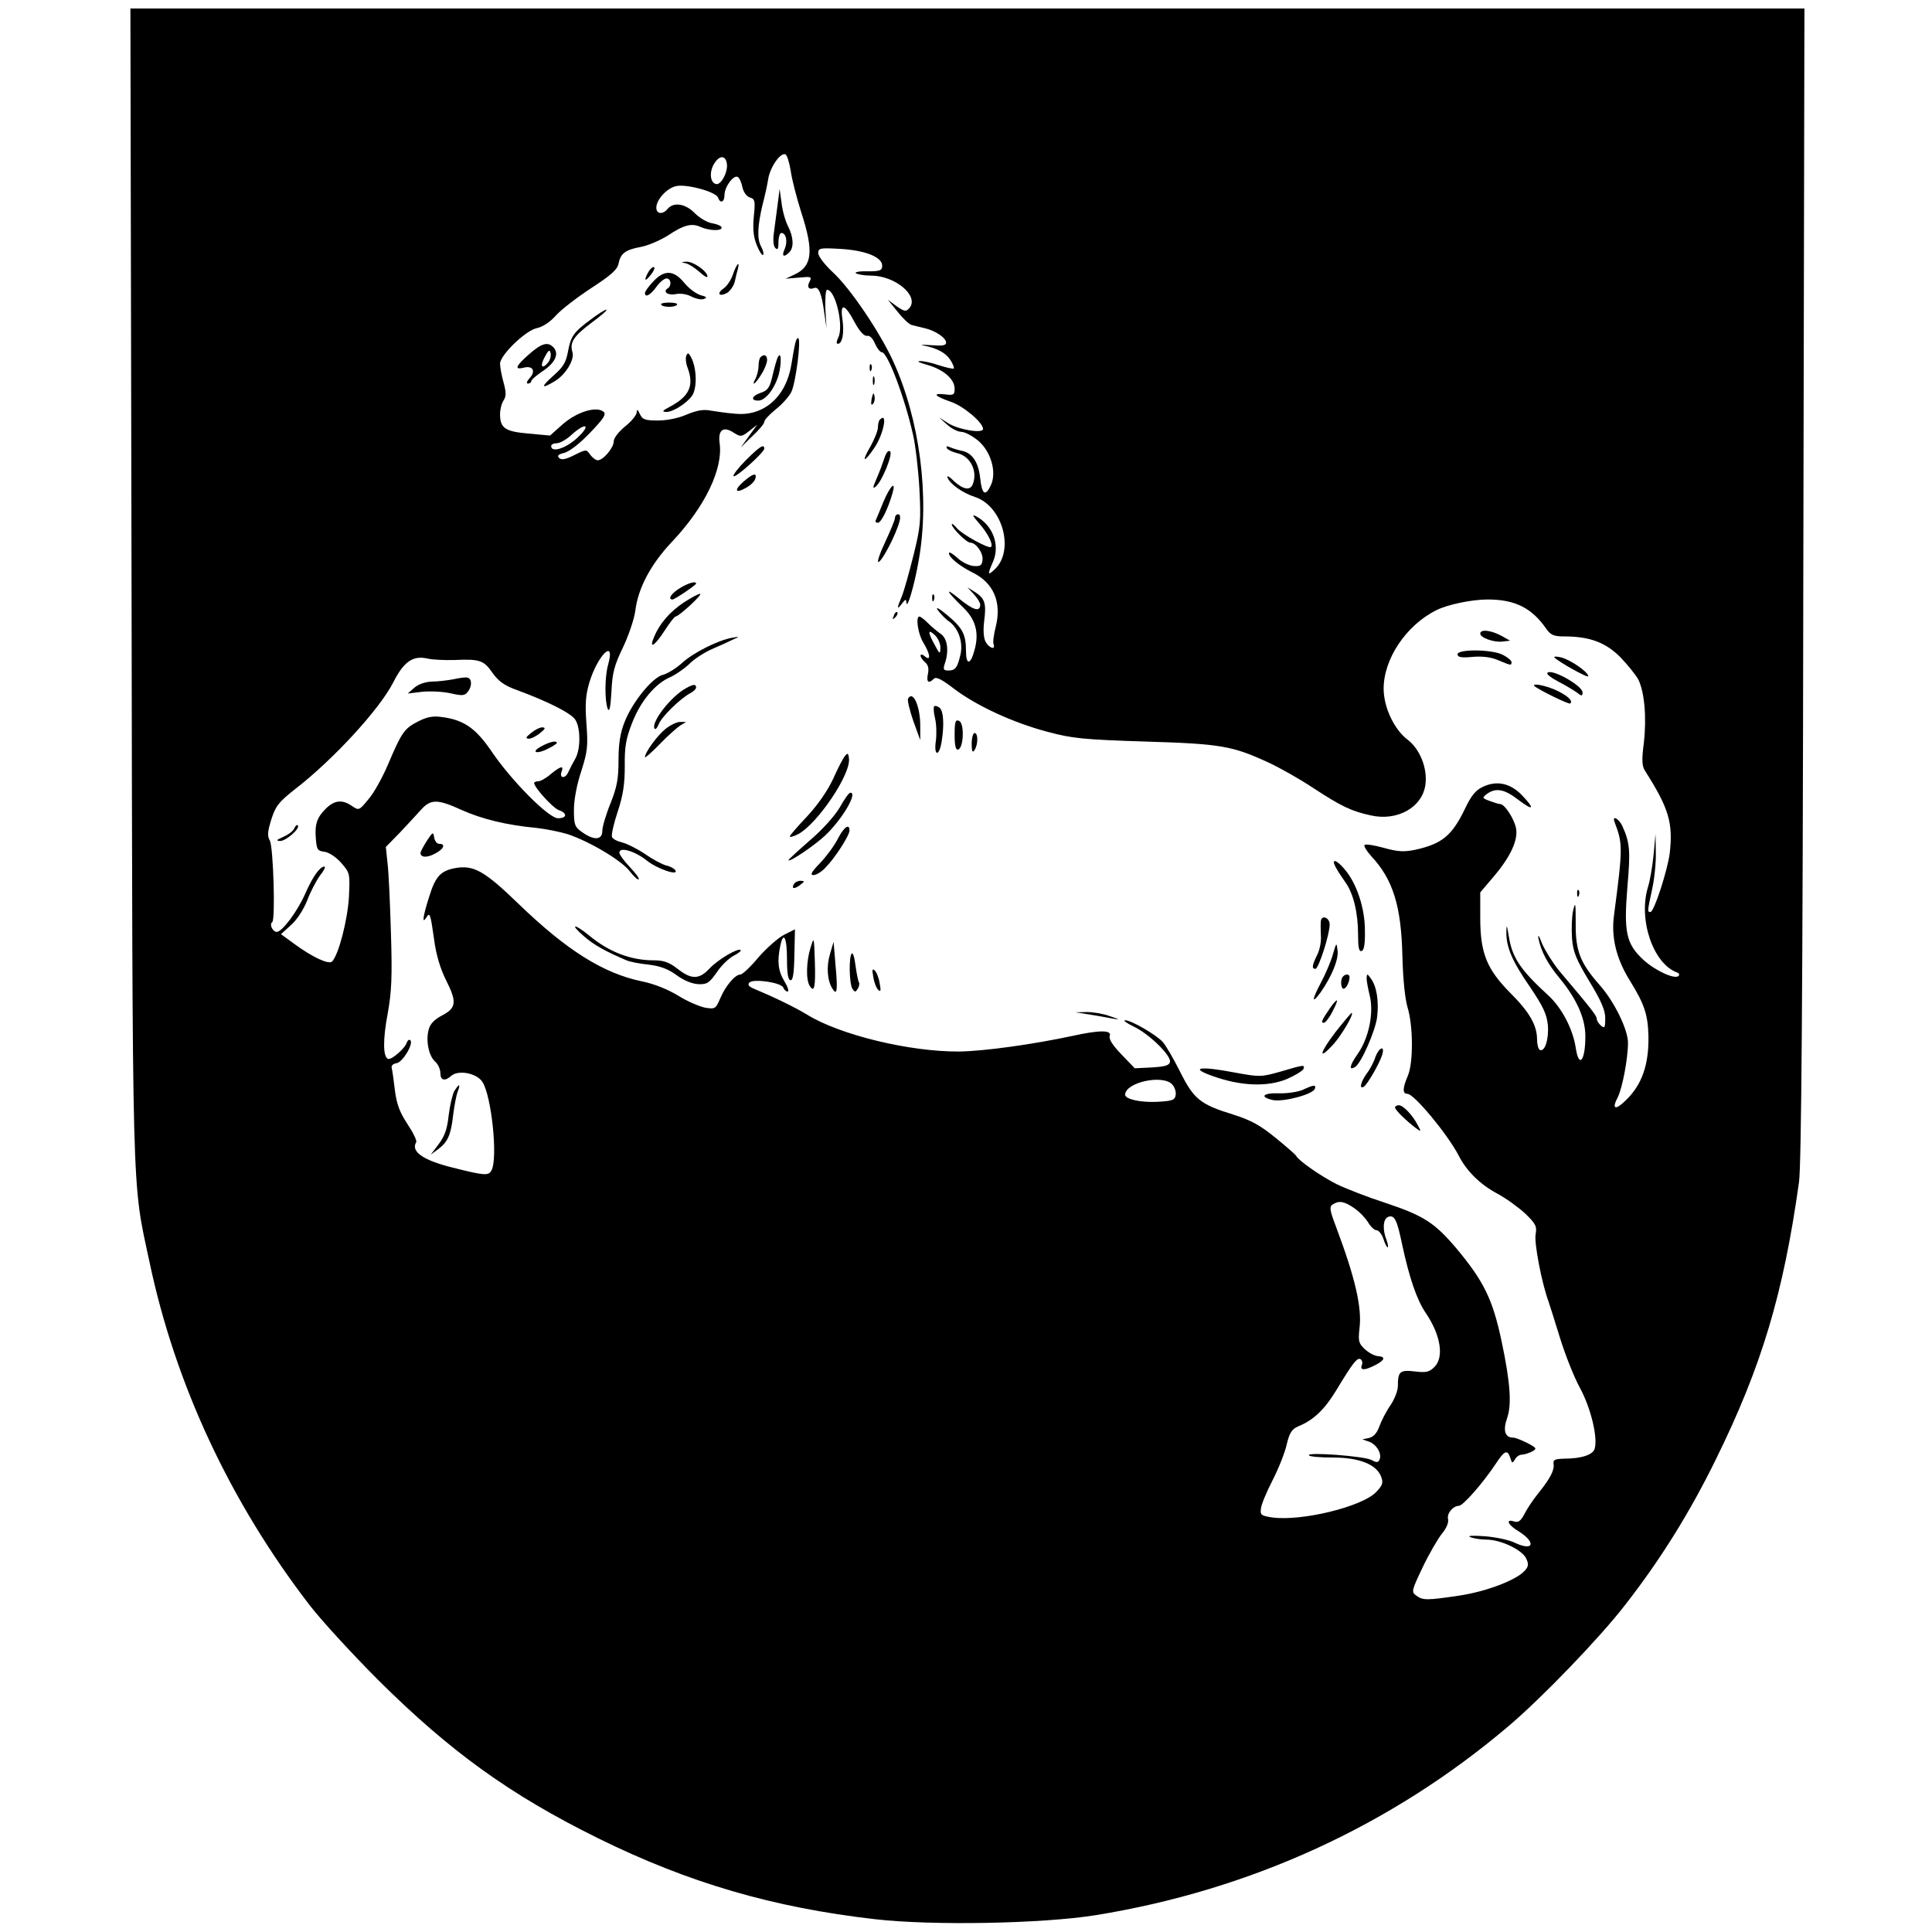 <?xml version="1.0" standalone="no"?>
<!DOCTYPE svg PUBLIC "-//W3C//DTD SVG 20010904//EN"
 "http://www.w3.org/TR/2001/REC-SVG-20010904/DTD/svg10.dtd">
<svg version="1.0" xmlns="http://www.w3.org/2000/svg"
 width="680pt" height="680pt" viewBox="0 0 680 680"
 preserveAspectRatio="xMidYMid meet">
<g transform="translate(0,680) scale(0.1,-0.1)"
fill="#000000" stroke="none">
<path d="M463 4748 c4 -2215 0 -2094 63 -2389 91 -432 284 -845 564 -1209 40
-52 150 -172 244 -266 251 -249 461 -401 771 -554 318 -157 616 -244 975 -285
199 -23 587 -16 775 14 546 88 1043 316 1455 666 118 100 321 311 409 425 125
160 229 327 321 515 160 325 237 581 292 975 8 62 13 621 15 2108 l4 2022
-2946 0 -2946 0 4 -2022z m2320 1451 c4 -30 21 -95 37 -146 45 -138 39 -190
-23 -219 l-32 -15 47 4 c43 4 46 3 38 -13 -11 -20 -4 -31 15 -24 16 7 27 -18
36 -86 l8 -55 -4 68 c-1 37 1 67 6 67 30 0 60 -130 39 -169 -6 -13 -7 -21 -1
-21 16 0 23 39 16 87 -9 59 9 54 44 -13 17 -31 33 -48 43 -46 9 2 20 -9 28
-28 7 -16 18 -30 24 -30 20 0 81 -161 110 -292 8 -34 18 -119 22 -188 6 -115
4 -134 -21 -235 -15 -60 -33 -125 -41 -144 -18 -43 -18 -50 1 -25 11 15 15 16
15 4 2 -30 29 62 44 150 39 222 3 495 -91 700 -48 104 -151 256 -212 312 -28
26 -51 56 -51 67 0 18 6 19 77 15 89 -5 148 -29 148 -59 0 -17 -7 -20 -52 -20
-29 1 -47 -3 -40 -7 7 -4 30 -8 52 -8 86 0 171 -72 136 -114 -12 -14 -17 -13
-45 6 l-31 23 34 -42 c19 -24 41 -45 50 -47 9 -2 29 -7 45 -11 37 -8 76 -34
76 -51 0 -10 -13 -12 -52 -9 -29 2 -42 2 -28 -1 48 -9 79 -26 95 -51 9 -14 14
-27 12 -30 -3 -2 -26 3 -51 11 -26 9 -57 16 -69 15 -12 0 0 -6 26 -13 57 -16
97 -50 97 -84 0 -22 -4 -24 -34 -20 -46 5 -37 -6 20 -26 45 -15 114 -73 114
-96 0 -17 -90 -2 -125 22 l-30 19 28 -25 c15 -14 38 -26 51 -26 12 0 40 -15
60 -32 45 -39 65 -112 43 -157 -19 -40 -31 -31 -37 26 -6 55 -27 88 -63 96
-12 2 -31 8 -41 12 -13 6 -17 5 -13 -3 4 -6 20 -13 36 -17 46 -10 73 -63 55
-109 -9 -24 -34 -19 -67 11 -15 16 -26 21 -22 12 8 -22 53 -54 96 -68 99 -32
141 -191 69 -256 -24 -22 -25 -18 -4 30 24 58 -2 126 -59 157 -17 9 -15 4 10
-25 30 -34 50 -74 41 -82 -7 -8 -103 45 -120 66 -10 12 -18 18 -18 13 0 -12
52 -64 65 -64 21 0 47 -38 43 -62 -2 -19 -8 -22 -33 -20 -16 2 -42 15 -57 30
-16 14 -28 21 -28 15 0 -15 37 -45 83 -68 74 -36 103 -104 82 -190 -7 -27 -11
-55 -8 -62 8 -22 -15 -15 -28 8 -7 13 -9 41 -5 73 8 62 3 79 -32 102 l-27 17
23 -25 c12 -13 22 -29 22 -36 0 -27 -24 -20 -73 20 -55 45 -47 28 15 -32 42
-41 55 -88 38 -148 -14 -53 -30 -54 -30 -3 0 58 -12 81 -66 126 -31 26 -43 31
-32 16 9 -12 26 -30 38 -38 33 -23 50 -72 41 -115 -11 -48 -18 -58 -43 -58
-17 0 -19 4 -13 23 16 45 10 90 -14 106 -13 9 -33 26 -46 39 -12 12 -25 22
-29 22 -14 0 -5 -62 14 -92 25 -41 27 -67 5 -48 -8 7 -15 8 -15 2 0 -5 7 -15
16 -23 11 -9 14 -22 10 -41 -6 -29 2 -36 21 -17 8 8 28 -2 72 -36 78 -59 207
-119 329 -151 86 -23 124 -27 342 -34 267 -8 307 -15 435 -74 39 -18 110 -58
158 -90 98 -64 133 -81 202 -96 93 -21 181 28 192 108 8 57 -19 125 -62 158
-48 36 -85 115 -85 180 0 105 79 223 185 276 39 20 125 38 181 38 97 0 156
-30 207 -104 15 -21 26 -26 62 -26 90 0 146 -21 198 -73 26 -27 54 -62 63 -78
22 -44 30 -133 20 -222 -8 -62 -7 -83 4 -100 84 -132 99 -183 87 -290 -8 -61
-55 -207 -68 -207 -11 0 -11 2 6 80 8 36 14 94 13 130 l-1 65 -7 -75 c-4 -41
-13 -91 -19 -110 -36 -115 17 -272 102 -303 7 -2 9 -8 5 -12 -13 -13 -81 18
-123 56 -62 57 -70 98 -57 258 11 126 9 155 -18 214 -13 27 -37 39 -27 13 29
-76 29 -90 -2 -326 -11 -79 8 -155 56 -232 50 -81 63 -118 65 -193 2 -103 -23
-174 -81 -229 -36 -35 -49 -30 -27 12 16 32 36 135 36 192 0 46 -48 144 -98
201 -70 79 -87 122 -86 219 0 72 -1 79 -9 45 -5 -22 -6 -66 -4 -98 4 -49 15
-74 61 -151 42 -69 56 -102 56 -130 0 -33 -2 -37 -15 -26 -8 7 -15 18 -15 24
0 11 -17 33 -132 169 -22 27 -49 70 -60 95 -11 29 -16 36 -13 18 10 -46 31
-87 76 -141 59 -72 89 -140 89 -202 0 -88 -23 -115 -34 -40 -10 65 -49 140
-96 183 -97 89 -127 132 -139 206 -7 43 -9 46 -9 18 -1 -53 20 -103 84 -195
45 -67 58 -94 62 -133 4 -50 -11 -97 -29 -87 -5 4 -9 20 -9 36 0 50 -26 96
-94 164 -83 84 -106 140 -106 265 l0 89 45 53 c61 71 89 131 81 173 -7 34 -40
85 -56 85 -5 0 -21 5 -37 11 -27 10 -27 11 -9 25 31 22 61 17 110 -21 54 -41
60 -33 12 17 -41 42 -89 52 -138 28 -24 -11 -40 -31 -61 -75 -46 -96 -81 -125
-176 -146 -40 -8 -61 -7 -111 7 -33 9 -63 14 -67 10 -4 -3 7 -21 23 -39 77
-82 106 -176 110 -352 2 -80 9 -149 18 -180 20 -65 21 -195 1 -242 -19 -44
-19 -63 -1 -63 23 0 141 -142 180 -217 28 -55 75 -101 134 -133 32 -17 76 -49
100 -71 37 -36 42 -45 37 -73 -6 -29 21 -170 45 -236 5 -14 23 -72 41 -130 18
-58 49 -137 70 -175 38 -70 63 -173 52 -213 -5 -22 -46 -36 -108 -36 -32 -1
-39 -4 -37 -18 4 -22 -12 -52 -53 -103 -18 -22 -40 -55 -49 -73 -13 -25 -22
-32 -37 -27 -31 10 -22 -12 15 -34 63 -39 55 -72 -10 -42 -21 11 -70 21 -109
24 -43 3 -62 2 -50 -3 11 -5 38 -9 59 -9 51 -1 125 -37 138 -67 9 -19 8 -28
-6 -43 -30 -33 -136 -73 -230 -87 -114 -17 -128 -17 -151 0 -18 13 -17 17 23
101 23 48 54 101 68 118 15 18 23 38 21 49 -6 20 17 48 38 48 14 0 83 78 129
147 32 49 42 52 52 21 6 -19 7 -19 16 -5 5 10 16 17 24 17 8 0 24 5 36 11 18
10 18 12 -16 30 -20 10 -42 19 -50 19 -29 0 -37 25 -21 70 16 47 11 124 -20
270 -31 146 -62 210 -158 325 -77 91 -115 116 -250 161 -62 20 -139 50 -172
66 -56 28 -136 84 -143 100 -2 4 -34 32 -72 63 -54 44 -86 62 -149 82 -117 36
-139 54 -188 152 -23 46 -50 92 -60 103 -23 26 -113 78 -133 77 -8 0 5 -10 30
-22 55 -26 132 -102 128 -124 -2 -13 -17 -17 -63 -20 l-61 -3 -47 49 c-31 32
-45 54 -41 65 8 21 -36 21 -131 0 -140 -30 -312 -54 -400 -55 -173 -1 -417 58
-533 129 -44 27 -121 64 -186 91 -20 8 -26 15 -18 23 14 14 112 0 119 -18 3
-8 10 -14 15 -14 6 0 1 16 -11 36 -22 36 -26 69 -15 123 11 56 24 33 24 -44 0
-53 4 -75 13 -75 8 0 12 25 13 90 l2 89 -38 -19 c-20 -10 -61 -46 -90 -79 -28
-34 -57 -61 -64 -61 -19 0 -53 -41 -71 -84 -16 -37 -18 -38 -52 -33 -20 4 -63
22 -95 42 -36 22 -84 42 -129 51 -135 28 -264 109 -431 270 -124 120 -161 141
-229 128 -49 -10 -67 -30 -89 -102 -22 -69 -25 -96 -10 -72 13 21 15 15 28
-77 7 -54 22 -103 42 -143 39 -77 36 -98 -14 -124 -27 -14 -42 -30 -47 -49
-11 -39 0 -93 22 -113 11 -9 19 -28 19 -41 0 -26 16 -30 39 -9 25 21 89 9 109
-22 32 -49 55 -269 32 -311 -10 -20 -24 -19 -135 9 -106 26 -150 57 -130 90 3
5 -11 34 -31 64 -27 41 -38 70 -44 118 -4 35 -9 70 -11 78 -3 9 4 16 17 18 21
3 61 69 48 81 -4 3 -9 0 -12 -8 -7 -22 -54 -62 -66 -58 -18 6 -19 68 -1 162
13 73 16 127 11 280 -3 105 -8 216 -12 247 l-6 57 49 50 c26 28 60 64 75 81
34 38 58 38 143 -1 72 -32 157 -53 263 -63 35 -4 84 -14 110 -22 78 -26 190
-93 218 -130 15 -19 29 -32 32 -29 3 3 -11 22 -31 43 -20 21 -37 44 -37 51 0
22 56 5 98 -29 37 -29 112 -54 99 -33 -4 6 -18 14 -33 17 -14 4 -48 22 -75 41
-27 18 -63 36 -80 40 -17 4 -32 12 -35 19 -3 7 6 47 20 89 19 57 25 97 25 160
-1 68 4 97 26 153 30 77 82 139 135 161 19 9 48 29 65 45 16 17 53 41 80 53
28 12 61 27 75 34 25 11 24 11 -5 6 -51 -10 -136 -53 -175 -89 -21 -19 -51
-37 -66 -41 -37 -8 -109 -97 -136 -167 -15 -38 -21 -76 -21 -133 0 -65 -5 -94
-28 -152 -16 -39 -29 -83 -29 -97 0 -33 -29 -35 -71 -5 -26 18 -29 26 -29 78
0 36 10 89 26 137 22 70 24 88 18 167 -5 71 -3 100 11 147 29 94 91 155 66 63
-13 -44 -13 -129 -2 -158 6 -13 10 7 13 60 3 66 10 93 40 155 20 42 40 100 44
130 10 81 55 165 130 244 115 122 179 255 167 345 -7 48 13 63 51 37 23 -14
26 -14 53 7 l28 22 -29 -40 -29 -40 41 40 c23 21 42 44 42 50 0 7 18 26 40 44
22 17 47 45 55 61 16 32 36 190 24 190 -7 0 -11 -15 -24 -95 -19 -113 -98
-182 -199 -171 -28 2 -67 8 -86 11 -25 5 -49 0 -83 -14 -29 -13 -70 -21 -101
-21 -45 0 -55 3 -64 23 -8 17 -11 18 -11 5 -1 -9 -19 -32 -41 -49 -23 -19 -40
-41 -40 -53 0 -22 -37 -66 -56 -66 -7 0 -19 9 -27 20 -13 19 -14 19 -56 -2
-30 -15 -45 -18 -53 -10 -8 8 -3 13 18 18 17 4 55 33 90 70 49 51 59 66 48 75
-25 20 -92 0 -142 -43 l-46 -41 -76 7 c-82 7 -100 19 -100 68 0 16 5 37 12 48
10 15 10 29 0 65 -7 25 -12 54 -12 65 0 30 89 116 129 125 21 4 48 22 68 45
19 21 75 64 124 96 69 45 92 65 96 86 7 36 24 49 79 59 26 5 67 23 93 39 57
38 85 46 117 31 30 -13 74 -15 74 -2 0 5 -15 12 -33 15 -19 3 -46 20 -62 36
-32 33 -74 40 -95 15 -17 -21 -40 -19 -40 4 0 28 37 69 70 76 37 8 139 -20
147 -40 8 -23 23 -17 23 9 0 28 32 72 47 63 6 -4 13 -20 16 -36 4 -17 14 -32
26 -36 18 -5 20 -12 14 -68 -4 -45 -1 -72 11 -101 9 -22 19 -37 22 -33 3 3 0
16 -7 29 -15 27 -13 72 5 148 8 30 17 71 20 91 7 41 42 92 60 86 6 -2 14 -28
19 -58z m-225 27 c6 -28 -19 -77 -37 -74 -22 4 -26 44 -6 74 18 28 38 27 43 0z
m-525 -966 c-40 -38 -93 -55 -93 -30 0 6 9 10 20 10 11 0 34 13 52 30 50 45
70 36 21 -10z m1277 -739 c-1 -25 -2 -25 -20 9 -25 45 -25 58 0 35 11 -10 20
-30 20 -44z m-1710 -44 c89 4 103 -1 134 -46 21 -29 41 -44 86 -60 106 -39
188 -80 204 -103 20 -28 20 -105 1 -138 -8 -14 -19 -35 -25 -48 -11 -25 -33
-21 -23 3 8 22 -5 18 -39 -10 -16 -14 -36 -25 -44 -25 -8 0 -14 -3 -14 -6 0
-15 65 -87 86 -95 32 -11 30 -29 -2 -29 -33 0 -165 133 -235 237 -54 79 -96
109 -172 119 -33 5 -53 1 -85 -15 -49 -25 -58 -38 -106 -151 -20 -47 -51 -103
-70 -124 -32 -39 -33 -39 -57 -23 -34 24 -62 21 -93 -10 -31 -31 -39 -55 -34
-109 3 -34 6 -39 30 -42 16 -2 40 -18 59 -39 31 -36 31 -37 27 -122 -5 -80
-36 -201 -59 -225 -11 -12 -68 14 -132 61 l-48 35 35 32 c21 18 44 54 57 86
11 30 32 70 45 88 14 17 21 32 16 32 -16 0 -41 -35 -67 -94 -28 -64 -82 -136
-101 -136 -14 0 -27 27 -16 34 12 7 4 263 -8 287 -10 17 -8 33 5 75 15 47 26
61 83 106 136 105 298 282 346 376 37 73 69 96 121 84 17 -4 59 -6 95 -5z
m2525 -1493 c9 -9 15 -26 13 -38 -3 -18 -11 -21 -64 -24 -59 -3 -114 9 -114
25 1 43 130 72 165 37z m641 -436 c18 -12 40 -35 49 -50 9 -15 22 -28 30 -28
7 0 18 -13 24 -30 5 -16 12 -30 15 -30 3 0 1 12 -4 26 -15 38 -12 74 6 81 22
8 31 -10 49 -97 25 -116 51 -194 83 -241 53 -78 65 -156 31 -190 -18 -18 -29
-21 -69 -16 -53 6 -60 0 -60 -52 0 -16 -12 -46 -26 -67 -15 -21 -32 -55 -39
-74 -8 -23 -20 -37 -36 -41 l-24 -5 23 -8 c26 -9 46 -41 38 -62 -5 -12 -10
-13 -28 -3 -25 14 -229 29 -221 17 2 -5 40 -8 84 -8 93 0 153 -24 170 -67 8
-22 6 -30 -18 -55 -49 -51 -261 -103 -365 -89 -39 6 -43 9 -40 31 1 14 20 59
41 100 21 41 44 98 50 127 10 41 18 53 41 63 54 22 93 60 134 128 58 96 73
115 85 108 5 -4 8 -13 4 -21 -7 -19 10 -19 47 0 35 18 38 30 9 32 -12 1 -32
12 -46 25 -21 20 -23 28 -18 73 9 73 -15 177 -83 358 -22 58 -24 70 -11 78 22
14 40 11 75 -13z"/>
<path d="M2737 6080 c-4 -30 -10 -75 -13 -98 -4 -27 -2 -48 5 -55 8 -8 11 -3
11 21 0 18 5 32 10 32 17 0 23 -30 12 -56 -12 -26 -4 -32 16 -12 17 17 15 53
-4 91 -9 17 -20 54 -23 82 l-7 50 -7 -55z"/>
<path d="M2415 5873 c11 -3 32 -17 48 -31 15 -14 27 -21 27 -15 0 18 -50 53
-74 52 -20 -1 -20 -2 -1 -6z"/>
<path d="M2580 5835 c-6 -19 -21 -42 -33 -50 -26 -18 -16 -31 12 -16 11 7 23
24 27 39 3 15 8 35 11 45 8 32 -5 17 -17 -18z"/>
<path d="M2280 5839 c-16 -30 -8 -31 13 -3 10 13 13 24 8 24 -6 0 -15 -9 -21
-21z"/>
<path d="M2299 5809 c-16 -17 -29 -35 -29 -40 0 -18 19 -8 40 21 12 17 28 30
36 30 16 0 19 -26 4 -35 -19 -12 2 -26 29 -20 16 3 39 0 55 -9 16 -8 36 -12
44 -8 12 4 9 8 -12 13 -16 5 -42 24 -58 44 -37 45 -70 46 -109 4z"/>
<path d="M2327 5728 c2 -5 15 -8 28 -8 13 0 26 3 28 8 3 4 -10 7 -28 7 -18 0
-31 -3 -28 -7z"/>
<path d="M2080 5676 c-61 -45 -71 -59 -81 -114 -7 -38 -17 -54 -51 -84 -46
-41 -44 -49 4 -20 38 22 71 76 63 102 -11 34 4 57 67 104 34 25 58 46 52 46
-5 0 -29 -15 -54 -34z"/>
<path d="M1862 5553 c-47 -41 -53 -56 -18 -47 31 8 43 -12 20 -37 -10 -11 -12
-19 -6 -19 7 0 12 4 12 9 0 4 18 20 39 34 44 29 59 60 41 82 -20 24 -43 18
-88 -22z m68 -28 c-22 -27 -31 -15 -13 18 13 25 18 28 21 14 2 -10 -2 -24 -8
-32z"/>
<path d="M2416 5549 c-4 -8 -2 -28 4 -43 24 -64 6 -102 -65 -139 -24 -13 -26
-16 -10 -17 23 0 69 28 90 56 18 24 18 89 1 129 -11 23 -15 26 -20 14z"/>
<path d="M2677 5543 c-4 -3 -7 -17 -7 -30 0 -14 -5 -33 -10 -44 -18 -32 -1
-21 20 14 11 17 20 40 20 50 0 17 -11 22 -23 10z"/>
<path d="M2739 5545 c-4 -5 -12 -34 -19 -63 -10 -45 -17 -56 -41 -64 -33 -11
-39 -28 -10 -28 25 0 58 42 72 92 10 39 9 82 -2 63z"/>
<path d="M3061 5504 c0 -11 3 -14 6 -6 3 7 2 16 -1 19 -3 4 -6 -2 -5 -13z"/>
<path d="M3072 5460 c0 -14 2 -19 5 -12 2 6 2 18 0 25 -3 6 -5 1 -5 -13z"/>
<path d="M3068 5397 c-3 -19 -2 -25 4 -19 6 6 8 18 6 28 -3 14 -5 12 -10 -9z"/>
<path d="M3097 5323 c-4 -3 -7 -16 -7 -27 0 -12 -12 -41 -25 -65 -35 -60 -25
-63 14 -5 32 49 46 126 18 97z"/>
<path d="M2625 5180 c-27 -27 -46 -52 -43 -56 7 -7 108 84 108 97 0 18 -17 7
-65 -41z"/>
<path d="M3113 5188 c-6 -18 -18 -51 -28 -73 -14 -32 -14 -37 -2 -27 22 19 60
113 50 123 -6 6 -14 -4 -20 -23z"/>
<path d="M2616 5104 c-32 -28 -29 -42 6 -23 23 12 38 28 38 42 0 13 -14 7 -44
-19z"/>
<path d="M3109 5033 c-13 -32 -25 -61 -27 -65 -2 -4 1 -8 8 -8 11 0 35 48 51
103 14 48 -7 29 -32 -30z"/>
<path d="M3150 4977 c0 -7 -16 -45 -35 -86 -19 -40 -29 -71 -23 -69 14 4 63
100 74 143 4 15 2 25 -5 25 -6 0 -11 -6 -11 -13z"/>
<path d="M2393 4730 c-30 -18 -44 -40 -26 -40 8 0 83 51 83 56 0 10 -28 2 -57
-16z"/>
<path d="M2406 4679 c-48 -32 -84 -73 -104 -121 -19 -45 2 -32 37 22 18 28 35
50 39 50 12 1 97 79 86 80 -6 0 -32 -14 -58 -31z"/>
<path d="M3281 4694 c0 -11 3 -14 6 -6 3 7 2 16 -1 19 -3 4 -6 -2 -5 -13z"/>
<path d="M3146 4633 c-6 -14 -5 -15 5 -6 7 7 10 15 7 18 -3 3 -9 -2 -12 -12z"/>
<path d="M5210 4570 c0 -15 49 -32 79 -28 l26 3 -32 18 c-36 19 -73 23 -73 7z"/>
<path d="M5130 4497 c0 -10 13 -13 53 -9 35 3 66 -1 91 -12 45 -19 46 -19 46
-6 0 5 -13 16 -30 25 -38 20 -160 21 -160 2z"/>
<path d="M5471 4486 c15 -16 119 -74 119 -66 0 15 -63 58 -95 66 -16 4 -27 4
-24 0z"/>
<path d="M5446 4431 c-3 -4 14 -17 37 -29 23 -12 52 -29 65 -38 19 -15 22 -15
22 -1 0 24 -113 87 -124 68z"/>
<path d="M2415 4378 c-52 -28 -121 -116 -112 -141 3 -7 9 -1 15 13 10 27 75
90 111 110 12 6 21 15 21 20 0 13 -10 12 -35 -2z"/>
<path d="M5401 4385 c13 -12 122 -66 126 -61 10 10 -10 28 -51 47 -37 17 -87
26 -75 14z"/>
<path d="M3196 4341 c-3 -4 5 -39 18 -77 l25 -69 0 46 c1 71 -25 131 -43 100z"/>
<path d="M3288 4314 c-3 -3 -2 -22 3 -42 5 -20 6 -56 3 -79 -8 -54 11 -58 20
-5 10 61 7 109 -7 121 -8 6 -16 8 -19 5z"/>
<path d="M3360 4214 c0 -40 4 -55 13 -52 19 7 22 94 2 101 -12 5 -15 -3 -15
-49z"/>
<path d="M2343 4235 c-29 -23 -73 -83 -73 -100 0 -4 24 17 53 47 28 29 61 58
72 65 l20 12 -20 0 c-11 1 -34 -10 -52 -24z"/>
<path d="M3420 4183 c0 -28 3 -34 10 -23 13 20 13 60 0 60 -5 0 -10 -17 -10
-37z"/>
<path d="M2974 4139 c-7 -8 -25 -43 -41 -79 -19 -41 -53 -91 -91 -132 -34 -36
-62 -68 -62 -72 0 -4 13 0 29 8 68 36 187 212 179 267 -2 18 -5 20 -14 8z"/>
<path d="M2955 3957 c-18 -30 -62 -79 -107 -117 -41 -36 -74 -66 -73 -68 6 -6
90 51 129 87 60 57 116 151 89 151 -5 0 -22 -24 -38 -53z"/>
<path d="M2949 3848 c-12 -24 -40 -62 -62 -85 -31 -32 -37 -43 -24 -43 10 0
30 12 44 28 34 35 83 112 83 129 0 26 -20 12 -41 -29z"/>
<path d="M1502 3840 c-12 -19 -22 -38 -22 -42 0 -16 22 -18 50 -3 32 16 40 35
16 35 -8 0 -16 10 -18 23 -3 20 -5 19 -26 -13z"/>
<path d="M4701 3748 c7 -13 22 -36 34 -53 28 -38 45 -107 45 -185 0 -45 3 -61
13 -57 8 2 12 26 11 73 0 78 -29 165 -71 214 -29 35 -49 40 -32 8z"/>
<path d="M2795 3689 c-11 -17 0 -20 21 -4 17 13 17 14 2 15 -9 0 -20 -5 -23
-11z"/>
<path d="M5551 3654 c0 -11 3 -14 6 -6 3 7 2 16 -1 19 -3 4 -6 -2 -5 -13z"/>
<path d="M4649 3558 c-1 -7 -1 -30 0 -50 2 -21 -4 -52 -13 -69 -18 -37 -20
-49 -6 -49 11 0 50 121 50 156 0 25 -29 35 -31 12z"/>
<path d="M2055 3505 c35 -31 77 -54 150 -85 11 -5 46 -12 77 -15 41 -5 69 -15
99 -37 27 -20 56 -31 78 -32 30 -1 38 5 64 42 15 23 42 49 59 58 16 8 28 18
25 20 -9 9 -81 -34 -110 -65 -36 -39 -64 -39 -112 -1 -30 23 -48 30 -84 30
-81 0 -157 29 -227 87 -54 44 -70 42 -19 -2z"/>
<path d="M2853 3465 c-15 -47 -17 -114 -3 -135 16 -26 21 -4 18 86 -3 88 -3
88 -15 49z"/>
<path d="M2921 3441 c-13 -44 -9 -93 9 -121 16 -26 19 -6 11 80 l-7 85 -13
-44z"/>
<path d="M4691 3440 c-7 -25 -26 -69 -42 -99 -32 -60 -33 -78 -1 -34 39 56 63
114 60 146 -4 32 -4 31 -17 -13z"/>
<path d="M2998 3444 c-11 -11 -9 -106 2 -124 9 -13 11 -13 19 0 5 8 7 18 4 23
-3 5 -8 31 -12 59 -3 27 -9 46 -13 42z"/>
<path d="M3074 3360 c3 -19 11 -39 18 -45 8 -7 9 -1 4 25 -3 19 -11 39 -18 45
-8 7 -9 1 -4 -25z"/>
<path d="M4727 3363 c-10 -10 -8 -43 2 -43 9 0 21 24 21 41 0 11 -14 12 -23 2z"/>
<path d="M4810 3357 c0 -10 5 -37 11 -61 15 -61 -3 -149 -42 -205 -29 -41 -33
-61 -9 -46 21 13 71 127 77 175 7 57 -2 109 -22 136 -13 18 -14 18 -15 1z"/>
<path d="M4682 3253 c-30 -44 -34 -53 -23 -53 6 0 20 18 31 40 24 46 20 52 -8
13z"/>
<path d="M3830 3230 c25 -4 61 -10 80 -14 34 -6 34 -5 -5 8 -22 8 -58 14 -80
14 l-40 -1 45 -7z"/>
<path d="M4701 3168 c-56 -73 -63 -103 -11 -47 30 32 75 108 68 114 -2 1 -27
-29 -57 -67z"/>
<path d="M4841 3080 c-5 -17 -19 -44 -31 -59 -21 -30 -27 -56 -10 -46 13 8 56
83 65 113 10 34 -11 26 -24 -8z"/>
<path d="M4506 3028 c-68 -19 -72 -19 -160 -3 -125 24 -162 17 -76 -13 98 -35
192 -38 259 -10 30 13 56 29 59 36 5 15 2 15 -82 -10z"/>
<path d="M1598 2958 c-6 -13 -15 -51 -19 -85 -5 -47 -14 -72 -35 -100 l-28
-37 26 19 c34 26 45 49 53 121 4 32 11 69 16 82 5 12 7 22 4 22 -2 0 -10 -10
-17 -22z"/>
<path d="M4585 2964 c-16 -7 -54 -13 -82 -12 -58 2 -72 -13 -22 -24 37 -7 140
20 147 40 5 15 -5 14 -43 -4z"/>
<path d="M4910 2902 c0 -8 37 -45 74 -73 18 -13 19 -13 6 11 -18 35 -51 70
-67 70 -7 0 -13 -4 -13 -8z"/>
<path d="M1595 4409 c-22 -4 -56 -8 -76 -8 -22 -1 -46 -9 -60 -21 l-24 -21 50
6 c28 3 72 1 100 -5 44 -10 51 -9 63 7 14 19 13 45 -3 48 -5 2 -28 -1 -50 -6z"/>
<path d="M1869 4220 c-19 -15 -20 -19 -8 -20 9 0 27 9 40 20 19 15 20 19 8 20
-9 0 -27 -9 -40 -20z"/>
<path d="M1905 4173 c-39 -21 -16 -29 24 -8 17 8 31 18 31 20 0 10 -26 4 -55
-12z"/>
<path d="M1036 3885 c-3 -9 -20 -22 -38 -30 -25 -11 -28 -14 -12 -15 21 0 72
45 62 55 -3 3 -8 -1 -12 -10z"/>
</g>
</svg>
